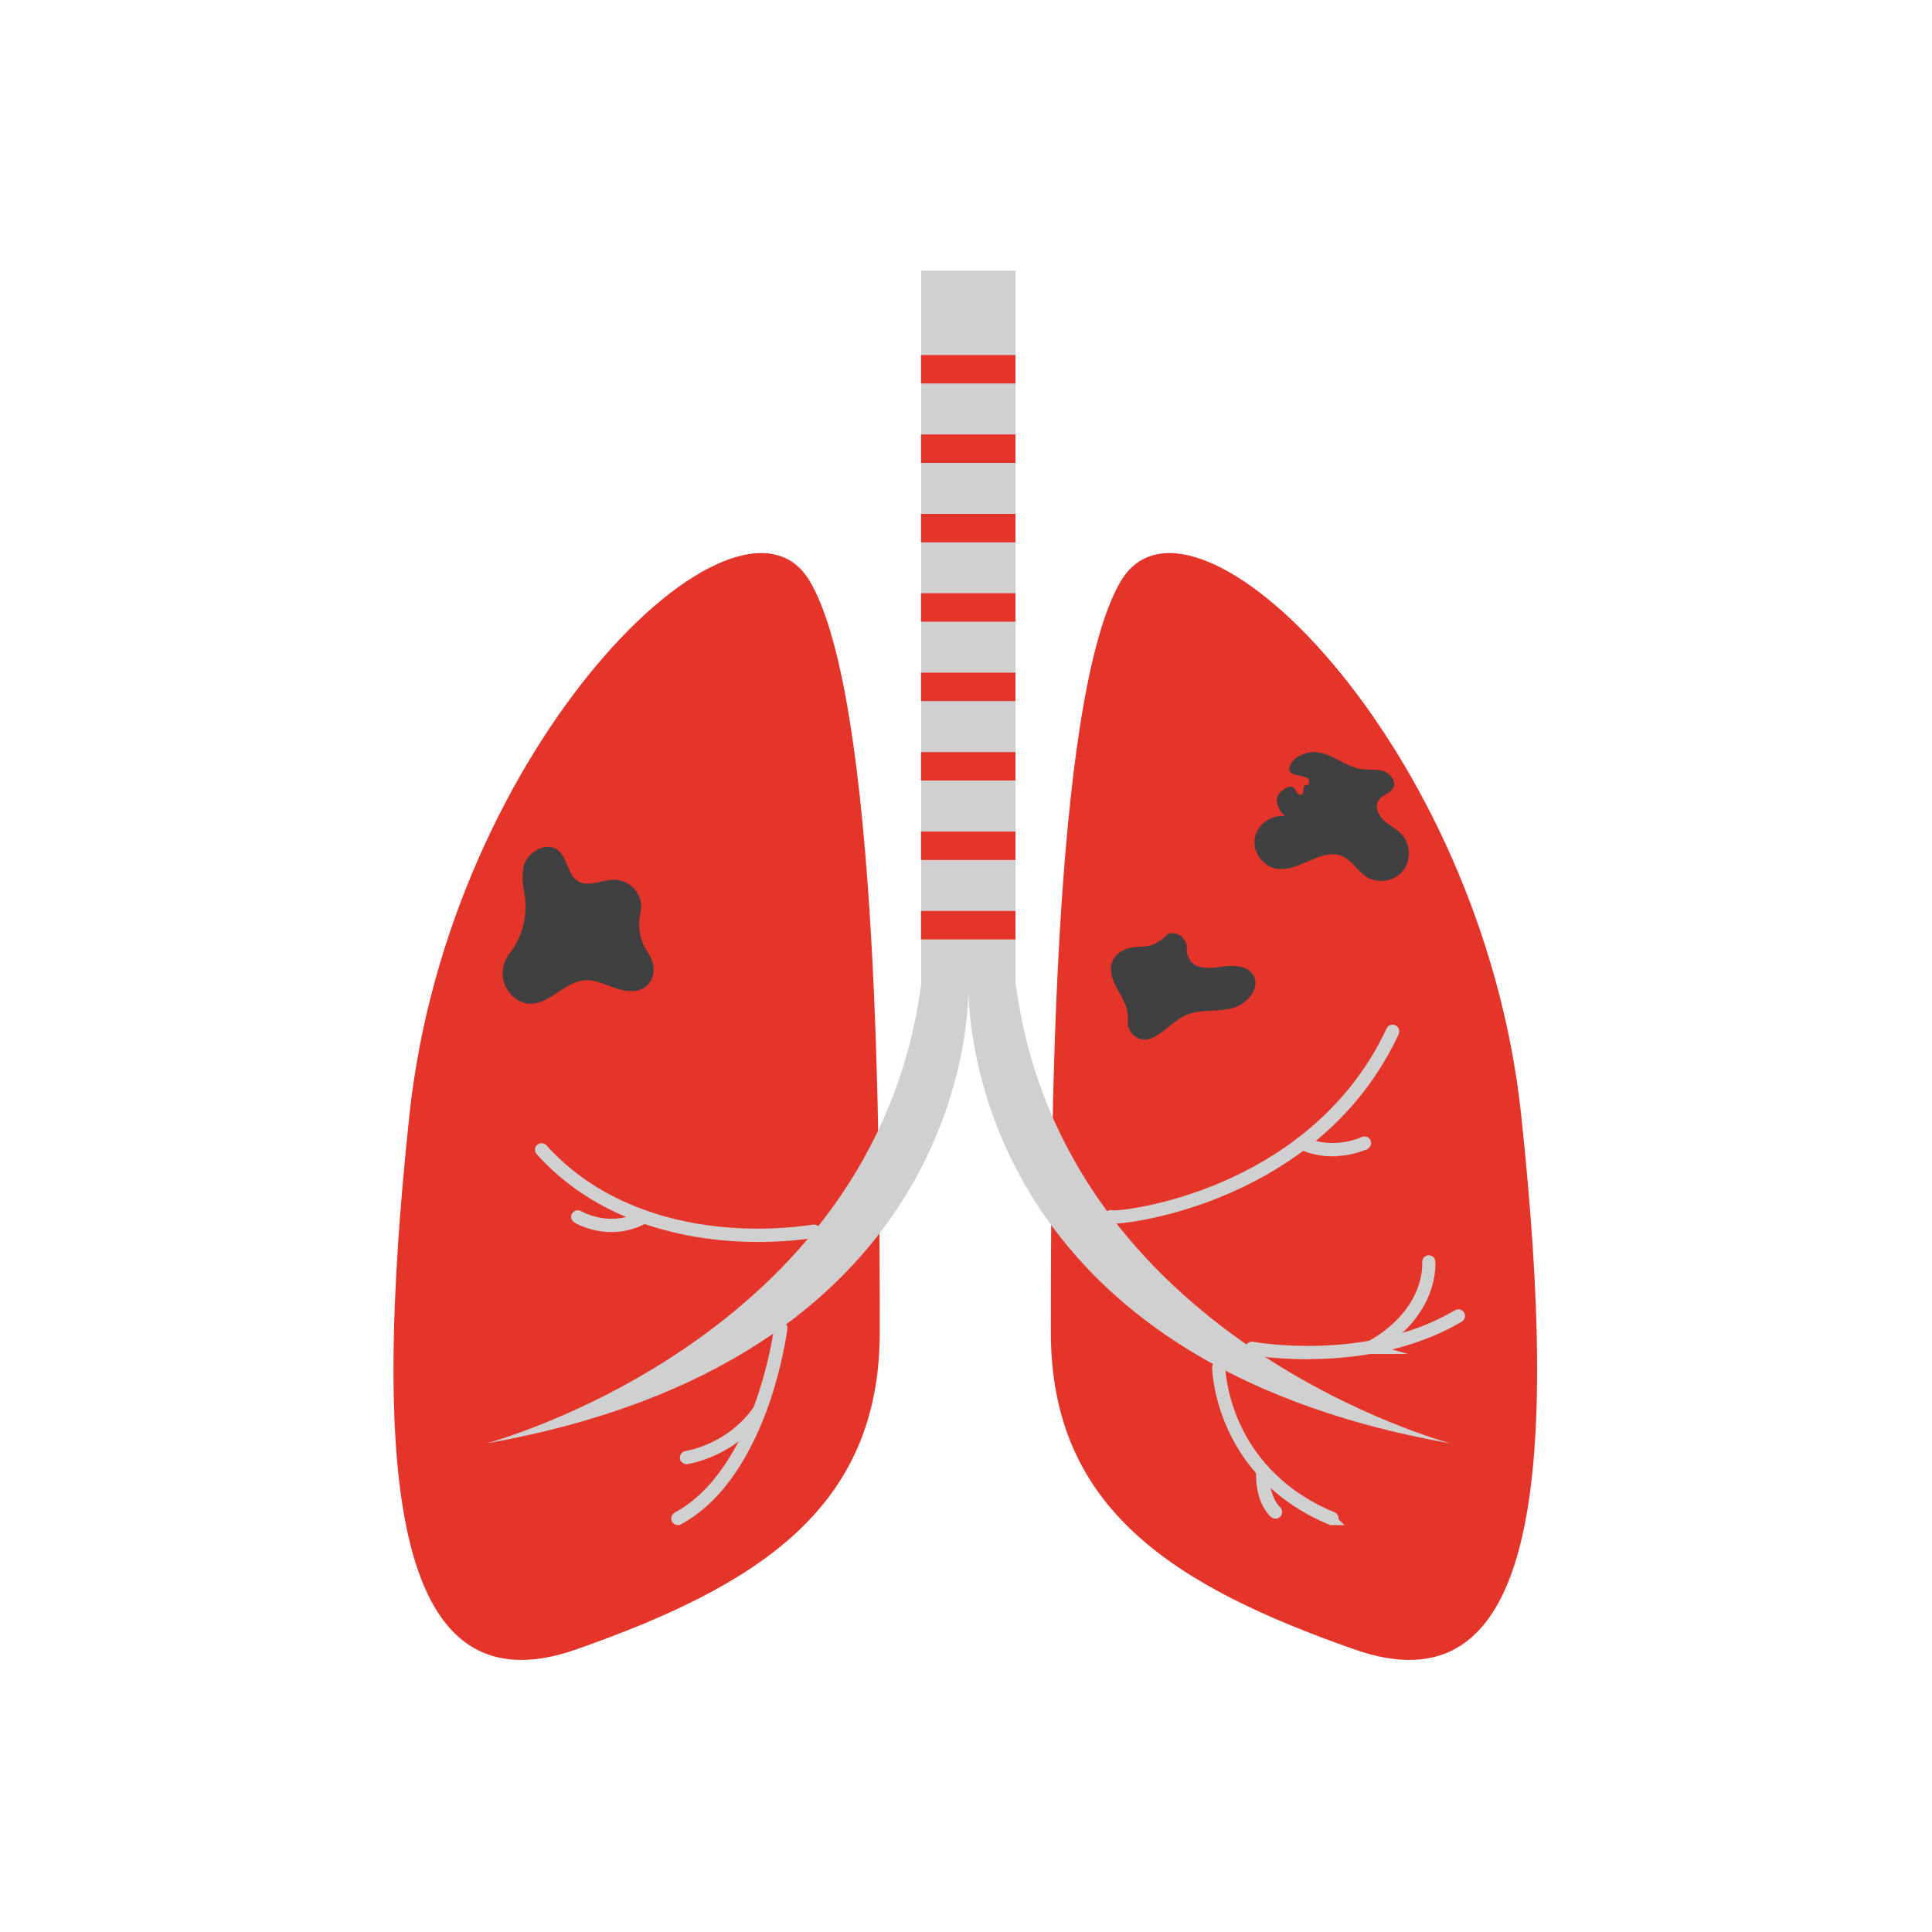 <?xml version="1.0" encoding="UTF-8"?>
<svg xmlns="http://www.w3.org/2000/svg" id="Calque_1" data-name="Calque 1" width="200" height="200" viewBox="0 0 125 125">
  <g>
    <path d="M72.54,37.57c4.6-7.7,23.32,10.55,25.88,34.57,2.56,24.03.85,38.68-10.81,34.57-11.66-4.1-19.62-9.08-19.62-20.51s0-41.02,4.55-48.64Z" style="fill: #e5342a; stroke-width: 0px;"></path>
    <path d="M91.17,107.49c-1.09,0-2.29-.23-3.59-.69-6.78-2.38-11.16-4.71-14.22-7.53-3.68-3.4-5.47-7.68-5.47-13.07,0-11.23,0-41.05,4.56-48.69l.08.05-.08-.05c.92-1.54,2.44-2.13,4.39-1.7,3.76.83,8.67,5.26,12.8,11.57,4.79,7.31,7.94,16.1,8.86,24.74,2.1,19.71.99,30.54-3.48,34.08-1.08.85-2.37,1.28-3.86,1.28ZM75.67,35.88c-1.32,0-2.36.59-3.05,1.74-4.54,7.6-4.54,37.38-4.54,48.59,0,5.34,1.77,9.57,5.41,12.93,3.03,2.8,7.4,5.11,14.15,7.49,3.01,1.06,5.46.87,7.27-.56,4.42-3.5,5.5-14.27,3.41-33.91-.92-8.61-4.05-17.37-8.83-24.66-4.11-6.27-8.97-10.67-12.69-11.49-.4-.09-.78-.13-1.14-.13Z" style="fill: none; stroke-width: 0px;"></path>
  </g>
  <g>
    <path d="M52.37,37.57c-4.6-7.7-23.32,10.55-25.88,34.57-2.56,24.03-.85,38.68,10.81,34.57,11.66-4.1,19.62-9.08,19.62-20.51s0-41.02-4.55-48.64Z" style="fill: #e5342a; stroke-width: 0px;"></path>
    <path d="M49.24,35.88c-.36,0-.74.04-1.14.13-3.72.82-8.58,5.22-12.69,11.49-4.78,7.29-7.91,16.04-8.83,24.66-2.09,19.64-1.01,30.41,3.41,33.91,1.81,1.43,4.26,1.62,7.27.56,6.75-2.38,11.12-4.69,14.15-7.49,3.64-3.36,5.41-7.59,5.41-12.93,0-11.21,0-40.99-4.54-48.59-.69-1.15-1.73-1.74-3.05-1.74Z" style="fill: none; stroke-width: 0px;"></path>
  </g>
  <g>
    <path d="M65.71,63.67V17.51h-6.11v46.16h0c-3.06,23.08-28.14,29.72-28.14,29.72,30.24-5.34,31.2-26.79,31.2-29.45,0-.18,0-.27,0-.27h0s0,.09,0,.27c0,2.66.97,24.12,31.2,29.45,0,0-25.09-6.64-28.14-29.72Z" style="fill: #d0d0d0; stroke-width: 0px;"></path>
    <path d="M59.67,63.72c-.7,5.27-2.62,10.11-5.7,14.39-2.47,3.43-5.68,6.51-9.55,9.16-4.65,3.18-9.16,4.96-11.43,5.74,6.25-1.26,11.64-3.33,16.03-6.17,3.87-2.5,6.99-5.6,9.28-9.22,4.04-6.39,4.25-12.51,4.25-13.67v-.02c0-.16,0-.25,0-.25,0-.03,0-.05.03-.07.04-.04.1-.04.14,0,.02.02.03.04.03.07,0,0,0,.09,0,.25v.02c0,1.16.21,7.28,4.25,13.67,2.29,3.62,5.41,6.72,9.28,9.22,4.39,2.83,9.78,4.91,16.03,6.17-2.27-.78-6.78-2.56-11.43-5.74-3.87-2.65-7.09-5.73-9.55-9.16-3.09-4.29-5-9.14-5.7-14.42,0,0,0,0,0-.01V17.6h-5.92v46.07s0,.03-.01.05Z" style="fill: none; stroke-width: 0px;"></path>
  </g>
  <path d="M72.06,78.83c-.21,0-.24-.03-.26-.06-.03-.04-.02-.1.02-.13.03-.02.07-.03.11,0,.27.06,3.52-.23,7.34-1.89,3.46-1.5,8.13-4.46,10.74-10.06.02-.05.08-.07.13-.05.05.02.07.08.05.13-1.89,4.05-5.02,7.22-9.31,9.43-3.96,2.04-7.52,2.51-8.19,2.59-.3.03-.49.04-.62.04ZM71.95,78.65s0,0,0,0c0,0,0,0,0,0ZM71.92,78.63" style="fill: none; stroke: #d0d0d0; stroke-miterlimit: 10; stroke-width: .67px;"></path>
  <path d="M86.22,74.48c-.61,0-1.31-.11-2.03-.43-.05-.02-.07-.08-.05-.13.02-.05.08-.07.13-.05,2.05.93,3.95.01,3.97,0,.05-.02.1,0,.13.04.02.05,0,.1-.04.13-.01,0-.89.43-2.11.43Z" style="fill: none; stroke: #d0d0d0; stroke-miterlimit: 10; stroke-width: .67px;"></path>
  <path d="M86.18,98.34s-.02,0-.04,0c-3.76-1.55-5.57-4.15-6.42-6.06-.93-2.07-.96-3.79-.96-3.81,0-.05.04-.1.09-.1h0c.05,0,.09.04.09.09,0,.02.04,1.71.95,3.74.84,1.87,2.62,4.43,6.32,5.95.05.02.07.08.05.12-.02.04-.05.06-.09.06Z" style="fill: none; stroke: #d0d0d0; stroke-miterlimit: 10; stroke-width: .67px;"></path>
  <path d="M82.52,97.92s-.04,0-.06-.02c-.04-.03-.95-.82-.85-2.75,0-.05.05-.09.1-.09.05,0,.09.05.09.1-.09,1.83.78,2.59.79,2.6.04.03.04.09.01.13-.02.02-.05.03-.07.03Z" style="fill: none; stroke: #d0d0d0; stroke-miterlimit: 10; stroke-width: .67px;"></path>
  <path d="M84.63,87.61c-2.15,0-3.63-.27-3.66-.28-.05,0-.08-.06-.07-.11,0-.05.06-.08.11-.08.07.01,7.44,1.38,13.3-2.08.04-.03.1-.01.13.03.03.05.01.1-.03.13-3.3,1.95-7.07,2.38-9.77,2.38Z" style="fill: none; stroke: #d0d0d0; stroke-miterlimit: 10; stroke-width: .67px;"></path>
  <path d="M88.71,87.27s-.07-.02-.08-.05c-.03-.05,0-.1.04-.13,3.98-2.25,3.68-5.41,3.68-5.44,0-.05.03-.1.08-.1.05,0,.1.03.1.08,0,.03.32,3.32-3.78,5.63-.01,0-.03.01-.05.01Z" style="fill: none; stroke: #d0d0d0; stroke-miterlimit: 10; stroke-width: .67px;"></path>
  <path d="M49.06,80.02c-.83,0-1.75-.04-2.74-.15-3.29-.37-7.92-1.6-11.35-5.42-.03-.04-.03-.1,0-.13.04-.03.1-.03.13,0,3.39,3.77,7.98,5,11.23,5.36,3.53.39,6.29-.12,6.32-.12.05,0,.1.02.11.08,0,.05-.02.1-.08.11-.02,0-1.48.27-3.63.27Z" style="fill: none; stroke: #d0d0d0; stroke-miterlimit: 10; stroke-width: .67px;"></path>
  <path d="M39.57,79.38c-1.29,0-2.23-.56-2.24-.57-.04-.03-.06-.09-.03-.13.03-.04.09-.06.13-.03.02.01,2.04,1.21,4.18,0,.05-.03.1,0,.13.04.03.05,0,.1-.04.13-.75.42-1.49.56-2.13.56Z" style="fill: none; stroke: #d0d0d0; stroke-miterlimit: 10; stroke-width: .67px;"></path>
  <path d="M43.85,98.34s-.07-.02-.08-.05c-.02-.05,0-.1.04-.13,5.41-2.92,6.6-12.15,6.61-12.24,0-.05.05-.09.11-.08.05,0,.09.05.08.11,0,.02-.3,2.37-1.27,5.06-.9,2.48-2.57,5.77-5.44,7.32-.01,0-.03.01-.04.01Z" style="fill: none; stroke: #d0d0d0; stroke-miterlimit: 10; stroke-width: .67px;"></path>
  <path d="M44.41,94.4s-.09-.03-.09-.08c0-.05.03-.1.08-.11.03,0,2.86-.41,4.68-3.03.03-.04.09-.05.13-.02.04.03.05.09.02.13-1.86,2.69-4.78,3.1-4.81,3.11,0,0,0,0-.01,0Z" style="fill: none; stroke: #d0d0d0; stroke-miterlimit: 10; stroke-width: .67px;"></path>
  <g>
    <rect x="59.59" y="22.97" width="6.11" height="1.84" style="fill: #e5342a; stroke-width: 0px;"></rect>
    <path d="M65.71,24.9h-6.11c-.05,0-.09-.04-.09-.09v-1.84c0-.05.04-.09.09-.09h6.11c.05,0,.09.04.09.09v1.84c0,.05-.04.09-.09.09ZM59.69,24.71h5.92v-1.65h-5.92v1.65Z" style="fill: none; stroke-width: 0px;"></path>
  </g>
  <g>
    <rect x="59.59" y="28.11" width="6.11" height="1.84" style="fill: #e5342a; stroke-width: 0px;"></rect>
    <path d="M65.7,30.04h-6.11c-.05,0-.09-.04-.09-.09v-1.84c0-.05.04-.09.09-.09h6.11c.05,0,.09.04.09.09v1.84c0,.05-.04.09-.09.09ZM59.68,29.85h5.92v-1.65h-5.92v1.65Z" style="fill: none; stroke-width: 0px;"></path>
  </g>
  <g>
    <rect x="59.59" y="33.25" width="6.11" height="1.84" style="fill: #e5342a; stroke-width: 0px;"></rect>
    <path d="M65.71,35.18h-6.11c-.05,0-.09-.04-.09-.09v-1.84c0-.05.04-.09.09-.09h6.11c.05,0,.09.04.09.09v1.84c0,.05-.04.09-.09.09ZM59.69,34.99h5.92v-1.65h-5.92v1.65Z" style="fill: none; stroke-width: 0px;"></path>
  </g>
  <g>
    <rect x="59.59" y="38.38" width="6.11" height="1.84" style="fill: #e5342a; stroke-width: 0px;"></rect>
    <path d="M65.7,40.31h-6.11c-.05,0-.09-.04-.09-.09v-1.84c0-.05.04-.09.09-.09h6.11c.05,0,.09.04.09.09v1.84c0,.05-.04.09-.09.09ZM59.69,40.12h5.92v-1.65h-5.92v1.65Z" style="fill: none; stroke-width: 0px;"></path>
  </g>
  <g>
    <rect x="59.59" y="43.52" width="6.11" height="1.84" style="fill: #e5342a; stroke-width: 0px;"></rect>
    <path d="M65.7,45.45h-6.11c-.05,0-.09-.04-.09-.09v-1.84c0-.05.04-.09.09-.09h6.11c.05,0,.09.04.09.09v1.84c0,.05-.04.09-.09.09ZM59.68,45.26h5.92v-1.65h-5.92v1.65Z" style="fill: none; stroke-width: 0px;"></path>
  </g>
  <g>
    <rect x="59.59" y="48.66" width="6.11" height="1.84" style="fill: #e5342a; stroke-width: 0px;"></rect>
    <path d="M65.7,50.59h-6.11c-.05,0-.09-.04-.09-.09v-1.84c0-.05.04-.09.09-.09h6.11c.05,0,.09.04.09.09v1.84c0,.05-.04.09-.09.09ZM59.68,50.4h5.92v-1.65h-5.92v1.65Z" style="fill: none; stroke-width: 0px;"></path>
  </g>
  <g>
    <rect x="59.59" y="53.8" width="6.11" height="1.84" style="fill: #e5342a; stroke-width: 0px;"></rect>
    <path d="M65.7,53.7c.05,0,.09.04.09.09v1.84c0,.05-.04.09-.09.09h-6.11c-.05,0-.09-.04-.09-.09v-1.84c0-.05.04-.09.09-.09M59.69,55.54h5.92v-1.65h-5.92v1.65Z" style="fill: none; stroke-width: 0px;"></path>
  </g>
  <g>
    <rect x="59.59" y="58.94" width="6.11" height="1.84" style="fill: #e5342a; stroke-width: 0px;"></rect>
    <path d="M65.7,60.87h-6.11c-.05,0-.09-.04-.09-.09v-1.84c0-.05.04-.09.09-.09h6.11c.05,0,.09.04.09.09v1.84c0,.05-.04.09-.09.09ZM59.68,60.68h5.92v-1.65h-5.92v1.65Z" style="fill: none; stroke-width: 0px;"></path>
  </g>
  <path d="M84.71,50.5c-.08-.44-1.53-.15-1.26-.92.19-.54.88-.89,1.45-.92.57-.03,1.11.21,1.61.47.51.26,1.01.55,1.57.63.47.07.96-.01,1.41.13.45.14.86.64.66,1.07-.18.37-.7.46-.94.79-.29.4-.05.99.31,1.32.36.34.84.55,1.17.91.59.63.62,1.71.07,2.38s-1.62.83-2.35.37c-.58-.37-.92-1.05-1.55-1.33-1.35-.6-2.79,1.04-4.25.81-.89-.14-1.57-1.07-1.43-1.96.14-.89,1.07-1.57,1.96-1.44-.48-.42-.76-1.19-.26-1.59.18-.14.69-.63.97-.05.13.27.48.45.48-.08,0-.53.45-.06.36-.58Z" style="fill: #404040; stroke-width: 0px;"></path>
  <path d="M33.85,56.12c.22-.97,1.48-1.73,2.26-1.1.62.5.6,1.56,1.28,1.99.69.43,1.58-.11,2.4-.09.79.02,1.53.65,1.67,1.43.04.23.03.46-.02.69-.21.88-.05,1.8.46,2.56.14.21.25.44.33.7.11.41.07.86-.16,1.22-.51.77-1.48.68-2.26.41-.66-.23-1.33-.57-2.03-.5-1.27.12-2.19,1.51-3.46,1.51-1.03,0-1.88-1.06-1.8-2.09.03-.44.21-.85.48-1.2.86-1.11,1.17-2.55.91-3.93-.1-.55-.15-1.08-.03-1.58Z" style="fill: #404040; stroke-width: 0px;"></path>
  <path d="M75.46,60.52c-.42.45-.99.73-1.6.73-.85,0-1.67.28-1.92,1.04-.24.74.24,1.5.62,2.18.25.45.46,1.02.41,1.51-.09.8.62,1.46,1.39,1.24.13-.04.26-.09.38-.16.71-.38,1.24-1.05,1.97-1.37.92-.41,2-.21,2.98-.45s1.93-1.33,1.38-2.18c-.36-.54-1.12-.62-1.77-.54-.65.07-1.34.22-1.92-.06-.38-.18-.62-.64-.59-1.03.05-.68-.57-1.22-1.21-1.01-.03.01-.07.04-.11.09Z" style="fill: #404040; stroke-width: 0px;"></path>
</svg>
